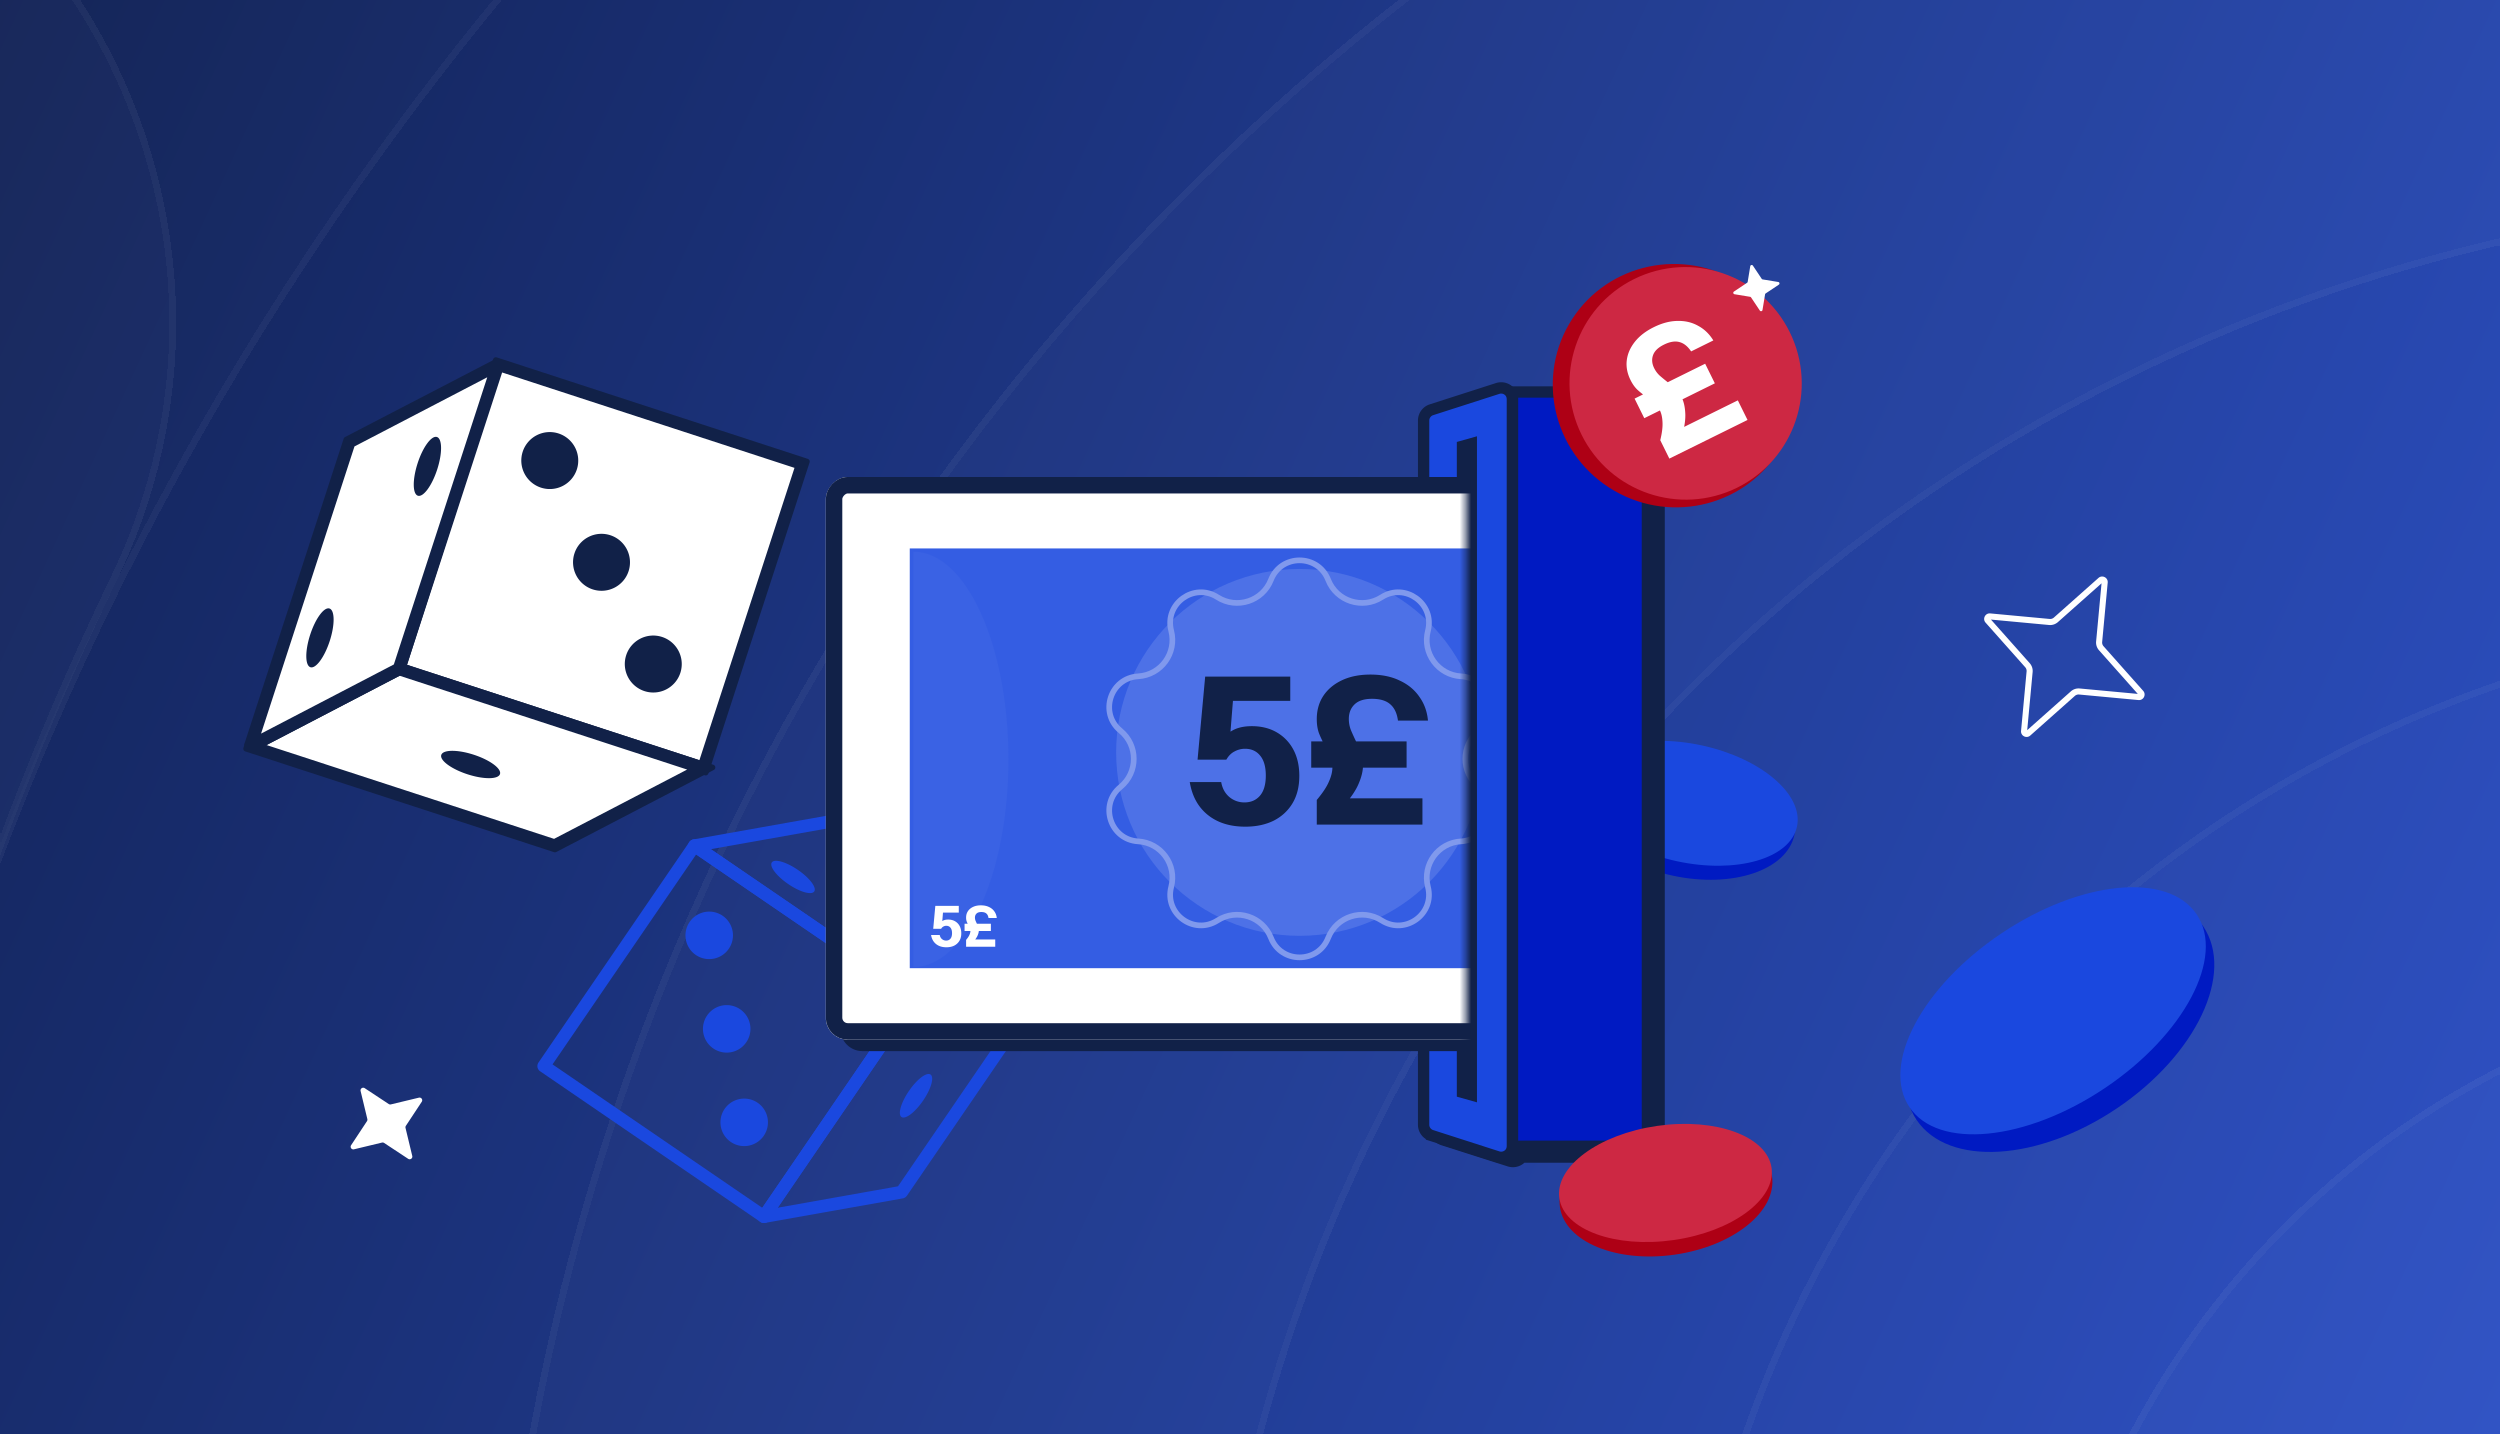 <svg width="441" height="253" fill="none" xmlns="http://www.w3.org/2000/svg"><g clip-path="url(#a)"><path fill="url(#b)" d="M0 0H441V253H0z"/><g opacity=".1" shape-rendering="crispEdges"><g style="mix-blend-mode:overlay" filter="url(#c)"><ellipse cx="213.918" cy="211.309" rx="213.918" ry="211.309" transform="scale(1 -1) rotate(46.358 985.363 281.657)" fill="#fff" fill-opacity=".1"/><path d="M651.077 170.789c-84.209-80.31-218.391-76.313-299.705 8.948s-78.949 219.482 5.26 299.792c84.208 80.31 218.391 76.313 299.704-8.948 81.314-85.261 78.949-219.482-5.259-299.792z" stroke="#fff" stroke-opacity=".4" stroke-width="1.2"/></g><g style="mix-blend-mode:overlay" filter="url(#d)"><path d="M610.17 217.463c-60.473-57.673-156.249-55.403-213.922 5.069-57.673 60.473-55.403 156.249 5.07 213.922s156.249 55.403 213.921-5.07c57.673-60.473 55.403-156.248-5.069-213.921z" fill="#fff" fill-opacity=".15"/><path d="M609.756 217.897c-60.233-57.444-155.629-55.183-213.074 5.049-57.444 60.233-55.183 155.63 5.05 213.074 60.233 57.444 155.629 55.183 213.073-5.05 57.444-60.233 55.184-155.629-5.049-213.073z" stroke="#fff" stroke-opacity=".4" stroke-width="1.2"/></g><g style="mix-blend-mode:overlay" filter="url(#e)"><path fill-rule="evenodd" clip-rule="evenodd" d="M474.953 866.681C90.754 851.513-148.642 441.012 16.705 98.154 41.697 46.332 19.947-15.94-31.875-40.934-83.699-65.928-145.97-44.18-170.962 7.643-399.812 482.18-71.186 1053.63 466.74 1074.87c350.029 24.15 709.05-228.758 771.49-636.859-1.58-47.443-35.65-89.232-84.23-98.691-56.47-10.998-111.16 25.869-122.16 82.343-50.623 260.009-272.952 456.227-556.887 445.018z" fill="#fff" fill-opacity=".15"/><path d="M466.763 1074.27h.018c349.711 24.13 708.429-228.543 770.849-636.295-1.6-47.146-35.46-88.666-83.74-98.066-56.15-10.934-110.53 25.72-121.46 81.869-50.677 260.279-273.25 456.724-557.501 445.502C90.289 852.095-149.366 441.132 16.165 97.894 41.013 46.37 19.388-15.544-32.136-40.394-83.66-65.244-145.572-43.62-170.42 7.904-399.089 482.063-70.719 1053.05 466.763 1074.27z" stroke="#fff" stroke-opacity=".4" stroke-width="1.2"/></g><g style="mix-blend-mode:overlay" filter="url(#f)"><path fill-rule="evenodd" clip-rule="evenodd" d="M667.206-178.409c289.942 95.755 450.254 414.867 333.554 709.594-21.176 53.494 5.02 114.031 58.51 135.213 53.5 21.183 114.03-5.011 135.21-58.505 162.42-410.208-62.43-852.203-461.943-984.145C359-515.154-193.15-271.067-241.528 279.78c7.069 44.885 43.164 81.486 90.506 87.171 57.124 6.861 108.992-33.887 115.85-91.011C5.498-62.811 349.59-283.303 667.206-178.409z" fill="#fff" fill-opacity=".1"/><path d="M732.349-375.682l-.011-.003-.01-.004C359.14-514.461-192.541-270.602-240.923 279.76c7.055 44.593 42.93 80.946 89.973 86.596 56.794 6.82 108.364-33.692 115.183-90.488C4.947-63.251 349.41-283.994 667.394-178.978c290.258 95.859 450.756 415.325 333.926 710.384-21.056 53.186 4.99 113.374 58.17 134.435 53.19 21.06 113.38-4.983 134.43-58.169 162.29-409.874-62.37-851.516-461.571-983.354z" stroke="#fff" stroke-opacity=".4" stroke-width="1.2"/></g><g style="mix-blend-mode:overlay" filter="url(#g)"><path fill-rule="evenodd" clip-rule="evenodd" d="M628.606 595.08c-160.43 80.058-364.766-12.61-411.278-194.377-8.608-33.64-42.944-53.974-76.691-45.417-33.747 8.556-54.126 42.762-45.518 76.402 65.691 256.716 354.713 392.66 589.316 276.144 214.18-100.85 305.827-376.229 178.826-587.772-17.888-29.794-56.614-39.512-86.497-21.704-29.883 17.807-39.607 56.396-21.719 86.191 87.876 146.373 23.834 340.112-125.033 409.854l-.707.331-.699.348z" fill="#fff" fill-opacity=".1"/><path d="M684.168 707.295l.011-.006c213.868-100.703 305.381-375.691 178.567-586.92-17.717-29.51-56.075-39.137-85.674-21.498-29.599 17.638-39.229 55.857-21.513 85.367 88.064 146.685 23.889 340.817-125.293 410.706l-.693.325-.014.006-.685.342C468.093 675.85 263.351 582.98 216.746 400.851c-8.525-33.317-42.534-53.459-75.961-44.984-33.427 8.475-53.61 42.356-45.085 75.672C161.3 687.896 449.917 823.636 684.168 707.295z" stroke="#fff" stroke-opacity=".4" stroke-width="1.2"/></g><g style="mix-blend-mode:overlay" filter="url(#h)"><path fill-rule="evenodd" clip-rule="evenodd" d="M489.057 39.457c137.995-9.355 278.048 99.481 300.779 234.245 5.771 34.217 38.312 57.339 72.681 51.644s57.552-38.05 51.781-72.267c-33.681-199.678-232.34-352.618-434-338.947-307.27 20.83-491.818 340.303-347.777 612.905 16.231 30.719 54.39 42.561 85.23 26.45 30.84-16.111 42.682-54.075 26.45-84.794-100.537-190.27 26.266-414.418 244.856-429.236z" fill="#fff" fill-opacity=".15"/><path d="M489.016 38.858c138.296-9.375 278.628 99.669 301.411 234.744 5.716 33.889 37.947 56.793 71.992 51.152 34.044-5.641 57.003-37.688 51.287-71.575C880.078 53.812 681.699-98.92 480.339-85.269 173.487-64.467-10.779 254.552 133.051 526.757c16.077 30.426 53.874 42.157 84.422 26.198 30.546-15.957 42.273-53.557 26.198-83.981C142.925 278.309 270.006 53.705 489.016 38.858z" stroke="#fff" stroke-opacity=".4" stroke-width="1.2"/></g></g><ellipse cx="19.415" cy="11.503" rx="19.415" ry="11.503" transform="scale(-1 1) rotate(-12.105 482.112 1572.007)" fill="#001AC2"/><ellipse cx="298.007" cy="141.705" rx="19.42" ry="10.449" transform="rotate(12.274 298.007 141.705)" fill="#1A48DF"/><path fill-rule="evenodd" clip-rule="evenodd" d="M370.257 114.698a2.063 2.063 0 01-.502-1.546l.001-.003.956-10.25-7.707 6.848c-.42.367-.977.556-1.546.502l-.003-.001-10.25-.956 6.849 7.707c.366.42.556.977.501 1.546v.003l-.956 10.25 7.706-6.849a2.058 2.058 0 011.546-.501h.003l10.25.956-6.848-7.706zm6.979 8.793l-10.485-.978a.988.988 0 00-.742.243l-7.871 6.995c-.66.586-1.704.065-1.625-.823l.978-10.485a.984.984 0 00-.243-.741l-6.995-7.872c-.586-.66-.065-1.703.823-1.625l10.485.978a.984.984 0 00.741-.243l7.872-6.995c.66-.586 1.703-.065 1.625.823l-.978 10.485a.988.988 0 00.243.742l6.995 7.871c.586.66.065 1.704-.823 1.625z" fill="#fff"/><path d="M68.948 194.817l4.947-1.191a.474.474 0 01.506.721l-2.803 4.246a.478.478 0 00-.065.372l1.19 4.947c.1.415-.359.741-.72.505l-4.247-2.802a.474.474 0 00-.371-.065l-4.947 1.19a.473.473 0 01-.506-.72l2.803-4.247a.476.476 0 00.065-.371l-1.19-4.947a.474.474 0 01.72-.506l4.247 2.803a.478.478 0 00.371.065z" fill="#fff"/><g clip-path="url(#i)"><path d="M70.402 117.985l17.464-53.693 53.695 17.516-17.464 53.693-53.695-17.516z" fill="#fff"/><path d="M124.488 136.288l17.848-54.872-54.875-17.9-17.847 54.871 54.874 17.901zm16.291-54.08l-17.085 52.523-52.524-17.136 17.085-52.522 52.524 17.136z" fill="#112148" stroke="#112148" stroke-linejoin="round"/><path d="M124.096 135.506l-26.26 13.674-53.694-17.522 26.255-13.671 53.699 17.519z" fill="#fff"/><path d="M125.685 135.38l-55.343-18.058-26.63 13.867-.298.885 54.481 17.777 27.79-14.471zM70.45 118.662l52.051 16.982-24.719 12.871-52.05-16.983 24.718-12.87z" fill="#112148" stroke="#112148" stroke-linejoin="round"/><path d="M44.144 131.658l17.47-53.692L87.87 64.295l-17.47 53.692-26.255 13.671z" fill="#fff"/><path d="M70.908 118.424l17.378-54.27-.722-.356-26.465 13.735-17.513 53.839 1.135.688 26.187-13.636zm15.898-52.88L69.887 117.56l-24.69 12.857 16.919-52.015 24.69-12.857z" fill="#112148" stroke="#112148" stroke-linejoin="round"/><path d="M82.46 136.582c2.857.931 5.425.918 5.735-.033.311-.951-1.758-2.481-4.616-3.413-2.858-.931-5.425-.918-5.736.033-.31.951 1.759 2.481 4.616 3.413zM54.718 111.959c-.929 2.857-.913 5.425.038 5.737.95.312 2.478-1.757 3.407-4.615.93-2.857.913-5.425-.038-5.737-.95-.312-2.478 1.757-3.407 4.615zM73.673 81.704c-.929 2.858-.913 5.426.038 5.738.95.311 2.478-1.757 3.407-4.615.93-2.858.913-5.425-.037-5.737-.951-.312-2.48 1.757-3.408 4.614zM101.331 97.633a5.03 5.03 0 003.223 6.335c2.639.857 5.476-.581 6.33-3.219a5.03 5.03 0 00-3.223-6.335c-2.639-.857-5.476.581-6.33 3.22zM92.204 79.686a5.03 5.03 0 003.224 6.334 5.019 5.019 0 006.329-3.22 5.03 5.03 0 00-3.223-6.334 5.02 5.02 0 00-6.33 3.22zM110.461 115.578a5.03 5.03 0 003.224 6.334 5.02 5.02 0 006.33-3.219 5.029 5.029 0 00-3.224-6.334 5.019 5.019 0 00-6.33 3.219z" fill="#112148"/><path d="M161.745 175.261a.624.624 0 01.119.832l-26.594 38.88a.633.633 0 01-.396.26.625.625 0 01-.463-.098l-38.844-26.569a.614.614 0 01-.162-.859l26.594-38.879a.63.63 0 01.396-.261.625.625 0 01.463.098l38.848 26.564.044.036-.005-.004zm-27.148 38.492l25.893-37.854-37.823-25.864-25.894 37.853 37.824 25.865z" fill="#1A48DF" stroke="#1A48DF" stroke-linejoin="round"/><path d="M186.051 170.931a.628.628 0 01.119.833l-26.599 38.875a.624.624 0 01-.404.262l-24.306 4.329a.63.63 0 01-.63-.274.63.63 0 01.009-.687l26.595-38.88a.622.622 0 01.404-.261l24.306-4.329a.62.62 0 01.501.129l.005.003zm-27.351 38.79l25.614-37.442-22.604 4.023-25.614 37.443 22.604-4.024z" fill="#1A48DF" stroke="#1A48DF" stroke-linejoin="round"/><path d="M186.052 170.932a.619.619 0 01.212.611.635.635 0 01-.497.482l-24.31 4.325a.598.598 0 01-.454-.099l-38.849-26.564a.621.621 0 01-.254-.638.635.635 0 01.497-.482l24.31-4.325c.16-.03.322.007.454.099l38.845 26.569.038.031.008-.009zm-24.561 4.152l22.569-4.019-37.388-25.566-22.569 4.019 37.388 25.566z" fill="#1A48DF" stroke="#1A48DF" stroke-linejoin="round"/><path d="M162.834 194.148c-1.418 2.071-3.125 3.363-3.81 2.892-.685-.471-.098-2.532 1.315-4.598 1.417-2.071 3.124-3.363 3.809-2.892.691.475.099 2.532-1.314 4.598zM168.652 163.784c2.069 1.415 3.359 3.122 2.888 3.808-.475.69-2.532.1-4.596-1.311-2.07-1.416-3.36-3.122-2.888-3.808.471-.686 2.531-.101 4.596 1.311zM140.744 153.445c2.07 1.416 3.36 3.122 2.888 3.808-.475.691-2.531.101-4.596-1.311-2.07-1.415-3.36-3.122-2.888-3.808.475-.69 2.531-.1 4.596 1.311zM130.558 178.034a4.183 4.183 0 011.087 5.821 4.185 4.185 0 01-5.821 1.093 4.183 4.183 0 01-1.087-5.822 4.184 4.184 0 015.821-1.092zM127.754 161.749a4.189 4.189 0 00-5.893.603 4.19 4.19 0 00.598 5.894 4.189 4.189 0 005.893-.603 4.189 4.189 0 00-.598-5.894zM133.736 194.589a4.19 4.19 0 00-4.917 6.788 4.189 4.189 0 005.849-.939 4.188 4.188 0 00-.932-5.849z" fill="#1A48DF"/></g><path d="M253.194 199.172a2 2 0 001.392 1.905l11.682 3.725a2 2 0 002.607-1.875v1.177h23.293a.5.5 0 00.5-.5V71.551a.5.5 0 00-.5-.5h-23.293v1.246a2 2 0 00-2.607-1.875l-11.682 3.725a2 2 0 00-1.392 1.905v123.12z" fill="#112148" stroke="#112148" stroke-width="2"/><path d="M252.513 200.301a2 2 0 01-1.388-1.904l.001-30.324V74.184a2 2 0 011.387-1.904l11.682-3.756a2 2 0 012.612 1.904v131.726a2 2 0 01-2.612 1.904l-11.682-3.757z" fill="#1A48DF" stroke="#112148" stroke-width="2"/><path d="M256.983 193.452V77.959l3.555-1v117.493l-3.555-1z" fill="#112148"/><path d="M266.807 202.197V69.144H290.1a.5.5 0 01.5.5v132.053a.5.5 0 01-.5.5h-23.293z" fill="#001AC2" stroke="#112148" stroke-width="2"/><mask id="j" style="mask-type:alpha" maskUnits="userSpaceOnUse" x="142" y="81" width="117" height="109"><path transform="rotate(-90 142.897 189.632)" fill="#D9D9D9" d="M142.897 189.632H251.152V305.3H142.897z"/></mask><g mask="url(#j)"><rect width="230.324" height="99.259" rx="3.877" transform="matrix(-1 0 0 1 378.58 86.16)" fill="#112148"/><rect width="230.324" height="99.259" rx="3.877" transform="matrix(-1 0 0 1 375.996 84.137)" fill="#fff"/><path transform="matrix(-1 0 0 1 367.332 96.745)" fill="#345DE3" d="M0 0H206.851V74.044H0z"/><rect x="-1.454" y="1.454" width="227.416" height="96.351" rx="2.423" transform="matrix(-1 0 0 1 373.089 84.137)" stroke="#112148" stroke-width="2.908"/><circle cx="229.246" cy="132.722" r="32.358" fill="#4D71E7"/><path opacity=".27" d="M177.889 133.948c0-20.235-7.51-36.639-16.774-36.639v73.277c9.264 0 16.774-16.403 16.774-36.638z" fill="#4D71E7"/><path d="M219.662 145.825c-2.683 0-4.882-.689-6.599-2.067-1.716-1.378-2.779-3.311-3.19-5.801h5.547c.194 1.112.677 1.994 1.45 2.647a4.086 4.086 0 002.647.943c1.136 0 2.043-.387 2.72-1.161.701-.797 1.051-1.994 1.051-3.589 0-1.523-.326-2.683-.979-3.481-.652-.822-1.547-1.233-2.683-1.233-.653 0-1.269.157-1.849.471-.58.291-1.064.774-1.45 1.451h-5.077l1.342-14.649h15.011v4.279H214.55l2.973-.399-.653 8.158-1.812-.254c.628-.991 1.389-1.74 2.284-2.248.918-.531 2.079-.797 3.481-.797 1.668 0 3.13.362 4.387 1.087a7.59 7.59 0 012.937 3.046c.701 1.305 1.051 2.852 1.051 4.641 0 1.886-.399 3.493-1.196 4.823-.798 1.329-1.91 2.356-3.336 3.081-1.426.701-3.094 1.052-5.004 1.052zm12.617-.363v-4.351c1.039-1.232 1.752-2.308 2.139-3.227.411-.918.616-1.752.616-2.501a4.87 4.87 0 00-.435-2.067 17.262 17.262 0 00-.942-1.886 17.935 17.935 0 01-.979-2.066c-.266-.725-.399-1.559-.399-2.502 0-1.547.375-2.901 1.124-4.061.773-1.184 1.873-2.115 3.299-2.792 1.427-.677 3.106-1.015 5.04-1.015 1.982 0 3.699.35 5.149 1.051 1.474.677 2.635 1.632 3.481 2.865.87 1.208 1.378 2.61 1.523 4.206h-5.294c-.169-1.281-.617-2.236-1.342-2.865-.725-.652-1.801-.979-3.227-.979-1.377 0-2.405.327-3.082.979-.676.653-1.015 1.511-1.015 2.575 0 .676.121 1.329.363 1.958.266.628.556 1.269.87 1.921.338.629.628 1.293.87 1.994a6.39 6.39 0 01.399 2.285c0 .967-.254 2.042-.761 3.227-.484 1.184-1.39 2.526-2.72 4.024l-.652-1.414h14.612v4.641h-18.637zm-.979-10.043v-4.641h16.824v4.641H231.3z" fill="#112148"/><path d="M166.94 167.1c-.74 0-1.347-.19-1.82-.57-.473-.38-.767-.913-.88-1.6h1.53c.053.307.187.55.4.73.213.173.457.26.73.26.313 0 .563-.107.75-.32.193-.22.29-.55.29-.99 0-.42-.09-.74-.27-.96-.18-.227-.427-.34-.74-.34-.18 0-.35.043-.51.13a.962.962 0 00-.4.4h-1.4l.37-4.04h4.14v1.18h-3.6l.82-.11-.18 2.25-.5-.07a1.8 1.8 0 01.63-.62c.253-.147.573-.22.96-.22.46 0 .863.1 1.21.3.347.2.617.48.81.84.193.36.29.787.29 1.28 0 .52-.11.963-.33 1.33-.22.367-.527.65-.92.85-.393.193-.853.29-1.38.29zm3.48-.1v-1.2c.286-.34.483-.637.59-.89.113-.253.17-.483.17-.69 0-.207-.04-.397-.12-.57a4.848 4.848 0 00-.26-.52c-.1-.18-.19-.37-.27-.57-.074-.2-.11-.43-.11-.69 0-.427.103-.8.31-1.12.213-.327.516-.583.91-.77.393-.187.856-.28 1.39-.28.546 0 1.02.097 1.42.29.406.187.726.45.96.79.24.333.38.72.42 1.16h-1.46c-.047-.353-.17-.617-.37-.79-.2-.18-.497-.27-.89-.27-.38 0-.664.09-.85.27-.187.18-.28.417-.28.71 0 .187.033.367.1.54.073.173.153.35.24.53.093.173.173.357.24.55.073.193.11.403.11.63 0 .267-.07.563-.21.89-.134.327-.384.697-.75 1.11l-.18-.39h4.03V167h-5.14zm-.27-2.77v-1.28h4.64v1.28h-4.64z" fill="#fff"/><path d="M224.199 102.283c1.799-4.588 8.291-4.588 10.09 0 1.477 3.766 6.026 5.244 9.434 3.065 4.152-2.654 9.405 1.162 8.163 5.931-1.018 3.915 1.793 7.785 5.831 8.025 4.919.293 6.925 6.468 3.118 9.597-3.125 2.568-3.125 7.351 0 9.919 3.807 3.129 1.801 9.303-3.118 9.597-4.038.24-6.849 4.11-5.831 8.024 1.242 4.769-4.011 8.586-8.163 5.931-3.408-2.178-7.957-.7-9.434 3.066-1.799 4.587-8.291 4.587-10.09 0-1.477-3.766-6.026-5.244-9.434-3.066-4.152 2.655-9.404-1.162-8.163-5.931 1.019-3.914-1.793-7.784-5.83-8.024-4.92-.294-6.926-6.468-3.119-9.597 3.125-2.568 3.125-7.351 0-9.919-3.807-3.129-1.801-9.304 3.119-9.597 4.037-.24 6.849-4.11 5.83-8.025-1.241-4.769 4.011-8.585 8.163-5.931 3.408 2.179 7.957.701 9.434-3.065z" stroke="#8099ED"/></g><ellipse cx="295.483" cy="68.034" rx="21.41" ry="21.627" transform="rotate(120 295.483 68.034)" fill="#AE0015"/><path d="M306.437 86.023c-10.135 5.009-22.421.832-27.443-9.328-5.021-10.161-.876-22.458 9.259-27.467s22.421-.832 27.443 9.328c5.021 10.161.876 22.458-9.259 27.467z" fill="#CD2843"/><path d="M294.472 80.897l-1.602-3.242c.315-1.299.446-2.361.394-3.187-.034-.835-.189-1.531-.465-2.09a4.075 4.075 0 00-1.083-1.38 14.227 14.227 0 00-1.392-1.06 14.943 14.943 0 01-1.485-1.183c-.464-.443-.87-1.016-1.217-1.718-.57-1.153-.791-2.299-.664-3.437.136-1.166.608-2.261 1.414-3.287.806-1.026 1.924-1.893 3.355-2.6 1.467-.725 2.866-1.091 4.198-1.1 1.34-.034 2.55.253 3.63.862 1.09.582 1.981 1.441 2.676 2.577l-3.917 1.936c-.597-.893-1.28-1.44-2.048-1.644-.777-.22-1.693-.07-2.748.451-1.02.504-1.66 1.123-1.92 1.857-.261.733-.195 1.497.196 2.29.25.504.579.946.99 1.326.428.37.879.742 1.351 1.113.482.345.942.734 1.379 1.168.455.425.833.944 1.136 1.556.356.72.565 1.615.625 2.683.079 1.06-.098 2.39-.53 3.994l-1.004-.815 10.813-5.344 1.709 3.458-13.791 6.816zm-4.423-7.126l-1.709-3.458 12.449-6.153 1.71 3.458-12.45 6.153z" fill="#fff"/><ellipse cx="18.902" cy="11.199" rx="18.902" ry="11.199" transform="scale(-1 1) rotate(8.3 -1509.005 -2044.669)" fill="#AE0015"/><ellipse cx="293.785" cy="208.675" rx="18.907" ry="10.172" transform="rotate(-8.131 293.785 208.675)" fill="#CD2843"/><ellipse cx="30.504" cy="18.073" rx="30.504" ry="18.073" transform="scale(-1 1) rotate(34.043 -431.699 -544.01)" fill="#001AC2"/><ellipse cx="362.163" cy="178.3" rx="30.512" ry="16.416" transform="rotate(-33.875 362.163 178.3)" fill="#1A48DF"/><path d="M310.936 49.29l2.749.452a.26.26 0 01.102.47l-2.318 1.547a.262.262 0 00-.112.174l-.451 2.75a.26.26 0 01-.471.101l-1.547-2.317a.262.262 0 00-.173-.112l-2.75-.452a.26.26 0 01-.102-.47l2.318-1.548a.262.262 0 00.112-.173l.451-2.75a.26.26 0 01.471-.101l1.547 2.317c.039.059.102.1.174.112z" fill="#fff"/></g><defs><filter id="c" x="287.298" y="100.479" width="441.112" height="441.36" filterUnits="userSpaceOnUse" color-interpolation-filters="sRGB"><feFlood flood-opacity="0" result="BackgroundImageFix"/><feColorMatrix in="SourceAlpha" values="0 0 0 0 0 0 0 0 0 0 0 0 0 0 0 0 0 0 127 0" result="hardAlpha"/><feOffset dx="4" dy="-4"/><feGaussianBlur stdDeviation="4"/><feComposite in2="hardAlpha" operator="out"/><feColorMatrix values="0 0 0 0 0.027 0 0 0 0 0.051 0 0 0 0 0.122 0 0 0 0.5 0"/><feBlend in2="BackgroundImageFix" result="effect1_dropShadow_1986_35018"/><feBlend in="SourceGraphic" in2="effect1_dropShadow_1986_35018" result="shape"/></filter><filter id="d" x="350.436" y="163.65" width="318.616" height="318.616" filterUnits="userSpaceOnUse" color-interpolation-filters="sRGB"><feFlood flood-opacity="0" result="BackgroundImageFix"/><feColorMatrix in="SourceAlpha" values="0 0 0 0 0 0 0 0 0 0 0 0 0 0 0 0 0 0 127 0" result="hardAlpha"/><feOffset dx="4" dy="-4"/><feGaussianBlur stdDeviation="4"/><feComposite in2="hardAlpha" operator="out"/><feColorMatrix values="0 0 0 0 0.027 0 0 0 0 0.051 0 0 0 0 0.122 0 0 0 0.5 0"/><feBlend in2="BackgroundImageFix" result="effect1_dropShadow_1986_35018"/><feBlend in="SourceGraphic" in2="effect1_dropShadow_1986_35018" result="shape"/></filter><filter id="e" x="-248.765" y="-55.301" width="1499" height="1143.76" filterUnits="userSpaceOnUse" color-interpolation-filters="sRGB"><feFlood flood-opacity="0" result="BackgroundImageFix"/><feColorMatrix in="SourceAlpha" values="0 0 0 0 0 0 0 0 0 0 0 0 0 0 0 0 0 0 127 0" result="hardAlpha"/><feOffset dx="4" dy="4"/><feGaussianBlur stdDeviation="4"/><feComposite in2="hardAlpha" operator="out"/><feColorMatrix values="0 0 0 0 0.027 0 0 0 0 0.051 0 0 0 0 0.122 0 0 0 0.4 0"/><feBlend in2="BackgroundImageFix" result="effect1_dropShadow_1986_35018"/><feBlend in="SourceGraphic" in2="effect1_dropShadow_1986_35018" result="shape"/></filter><filter id="f" x="-245.528" y="-418.502" width="1505.25" height="1104.25" filterUnits="userSpaceOnUse" color-interpolation-filters="sRGB"><feFlood flood-opacity="0" result="BackgroundImageFix"/><feColorMatrix in="SourceAlpha" values="0 0 0 0 0 0 0 0 0 0 0 0 0 0 0 0 0 0 127 0" result="hardAlpha"/><feOffset dx="4" dy="4"/><feGaussianBlur stdDeviation="4"/><feComposite in2="hardAlpha" operator="out"/><feColorMatrix values="0 0 0 0 0.027 0 0 0 0 0.051 0 0 0 0 0.122 0 0 0 0.4 0"/><feBlend in2="BackgroundImageFix" result="effect1_dropShadow_1986_35018"/><feBlend in="SourceGraphic" in2="effect1_dropShadow_1986_35018" result="shape"/></filter><filter id="g" x="89.147" y="77.445" width="844.054" height="676.503" filterUnits="userSpaceOnUse" color-interpolation-filters="sRGB"><feFlood flood-opacity="0" result="BackgroundImageFix"/><feColorMatrix in="SourceAlpha" values="0 0 0 0 0 0 0 0 0 0 0 0 0 0 0 0 0 0 127 0" result="hardAlpha"/><feOffset dx="4" dy="-4"/><feGaussianBlur stdDeviation="4"/><feComposite in2="hardAlpha" operator="out"/><feColorMatrix values="0 0 0 0 0.027 0 0 0 0 0.051 0 0 0 0 0.122 0 0 0 0.15 0"/><feBlend in2="BackgroundImageFix" result="effect1_dropShadow_1986_35018"/><feBlend in="SourceGraphic" in2="effect1_dropShadow_1986_35018" result="shape"/></filter><filter id="h" x="78.737" y="-98.718" width="848.442" height="663.403" filterUnits="userSpaceOnUse" color-interpolation-filters="sRGB"><feFlood flood-opacity="0" result="BackgroundImageFix"/><feColorMatrix in="SourceAlpha" values="0 0 0 0 0 0 0 0 0 0 0 0 0 0 0 0 0 0 127 0" result="hardAlpha"/><feOffset dx="4" dy="-4"/><feGaussianBlur stdDeviation="4"/><feComposite in2="hardAlpha" operator="out"/><feColorMatrix values="0 0 0 0 0.027 0 0 0 0 0.051 0 0 0 0 0.122 0 0 0 0.5 0"/><feBlend in2="BackgroundImageFix" result="effect1_dropShadow_1986_35018"/><feBlend in="SourceGraphic" in2="effect1_dropShadow_1986_35018" result="shape"/></filter><clipPath id="a"><path fill="#fff" d="M0 0H441V253H0z"/></clipPath><clipPath id="i"><path fill="#fff" transform="scale(-1 1) rotate(37.198 -79.597 -213.848)" d="M0 0H160.347V194.8H0z"/></clipPath><linearGradient id="b" x1="-312.5" y1="-75" x2="758.5" y2="419.5" gradientUnits="userSpaceOnUse"><stop offset=".16" stop-color="#0C183C"/><stop offset=".822" stop-color="#345DE3"/></linearGradient></defs></svg>